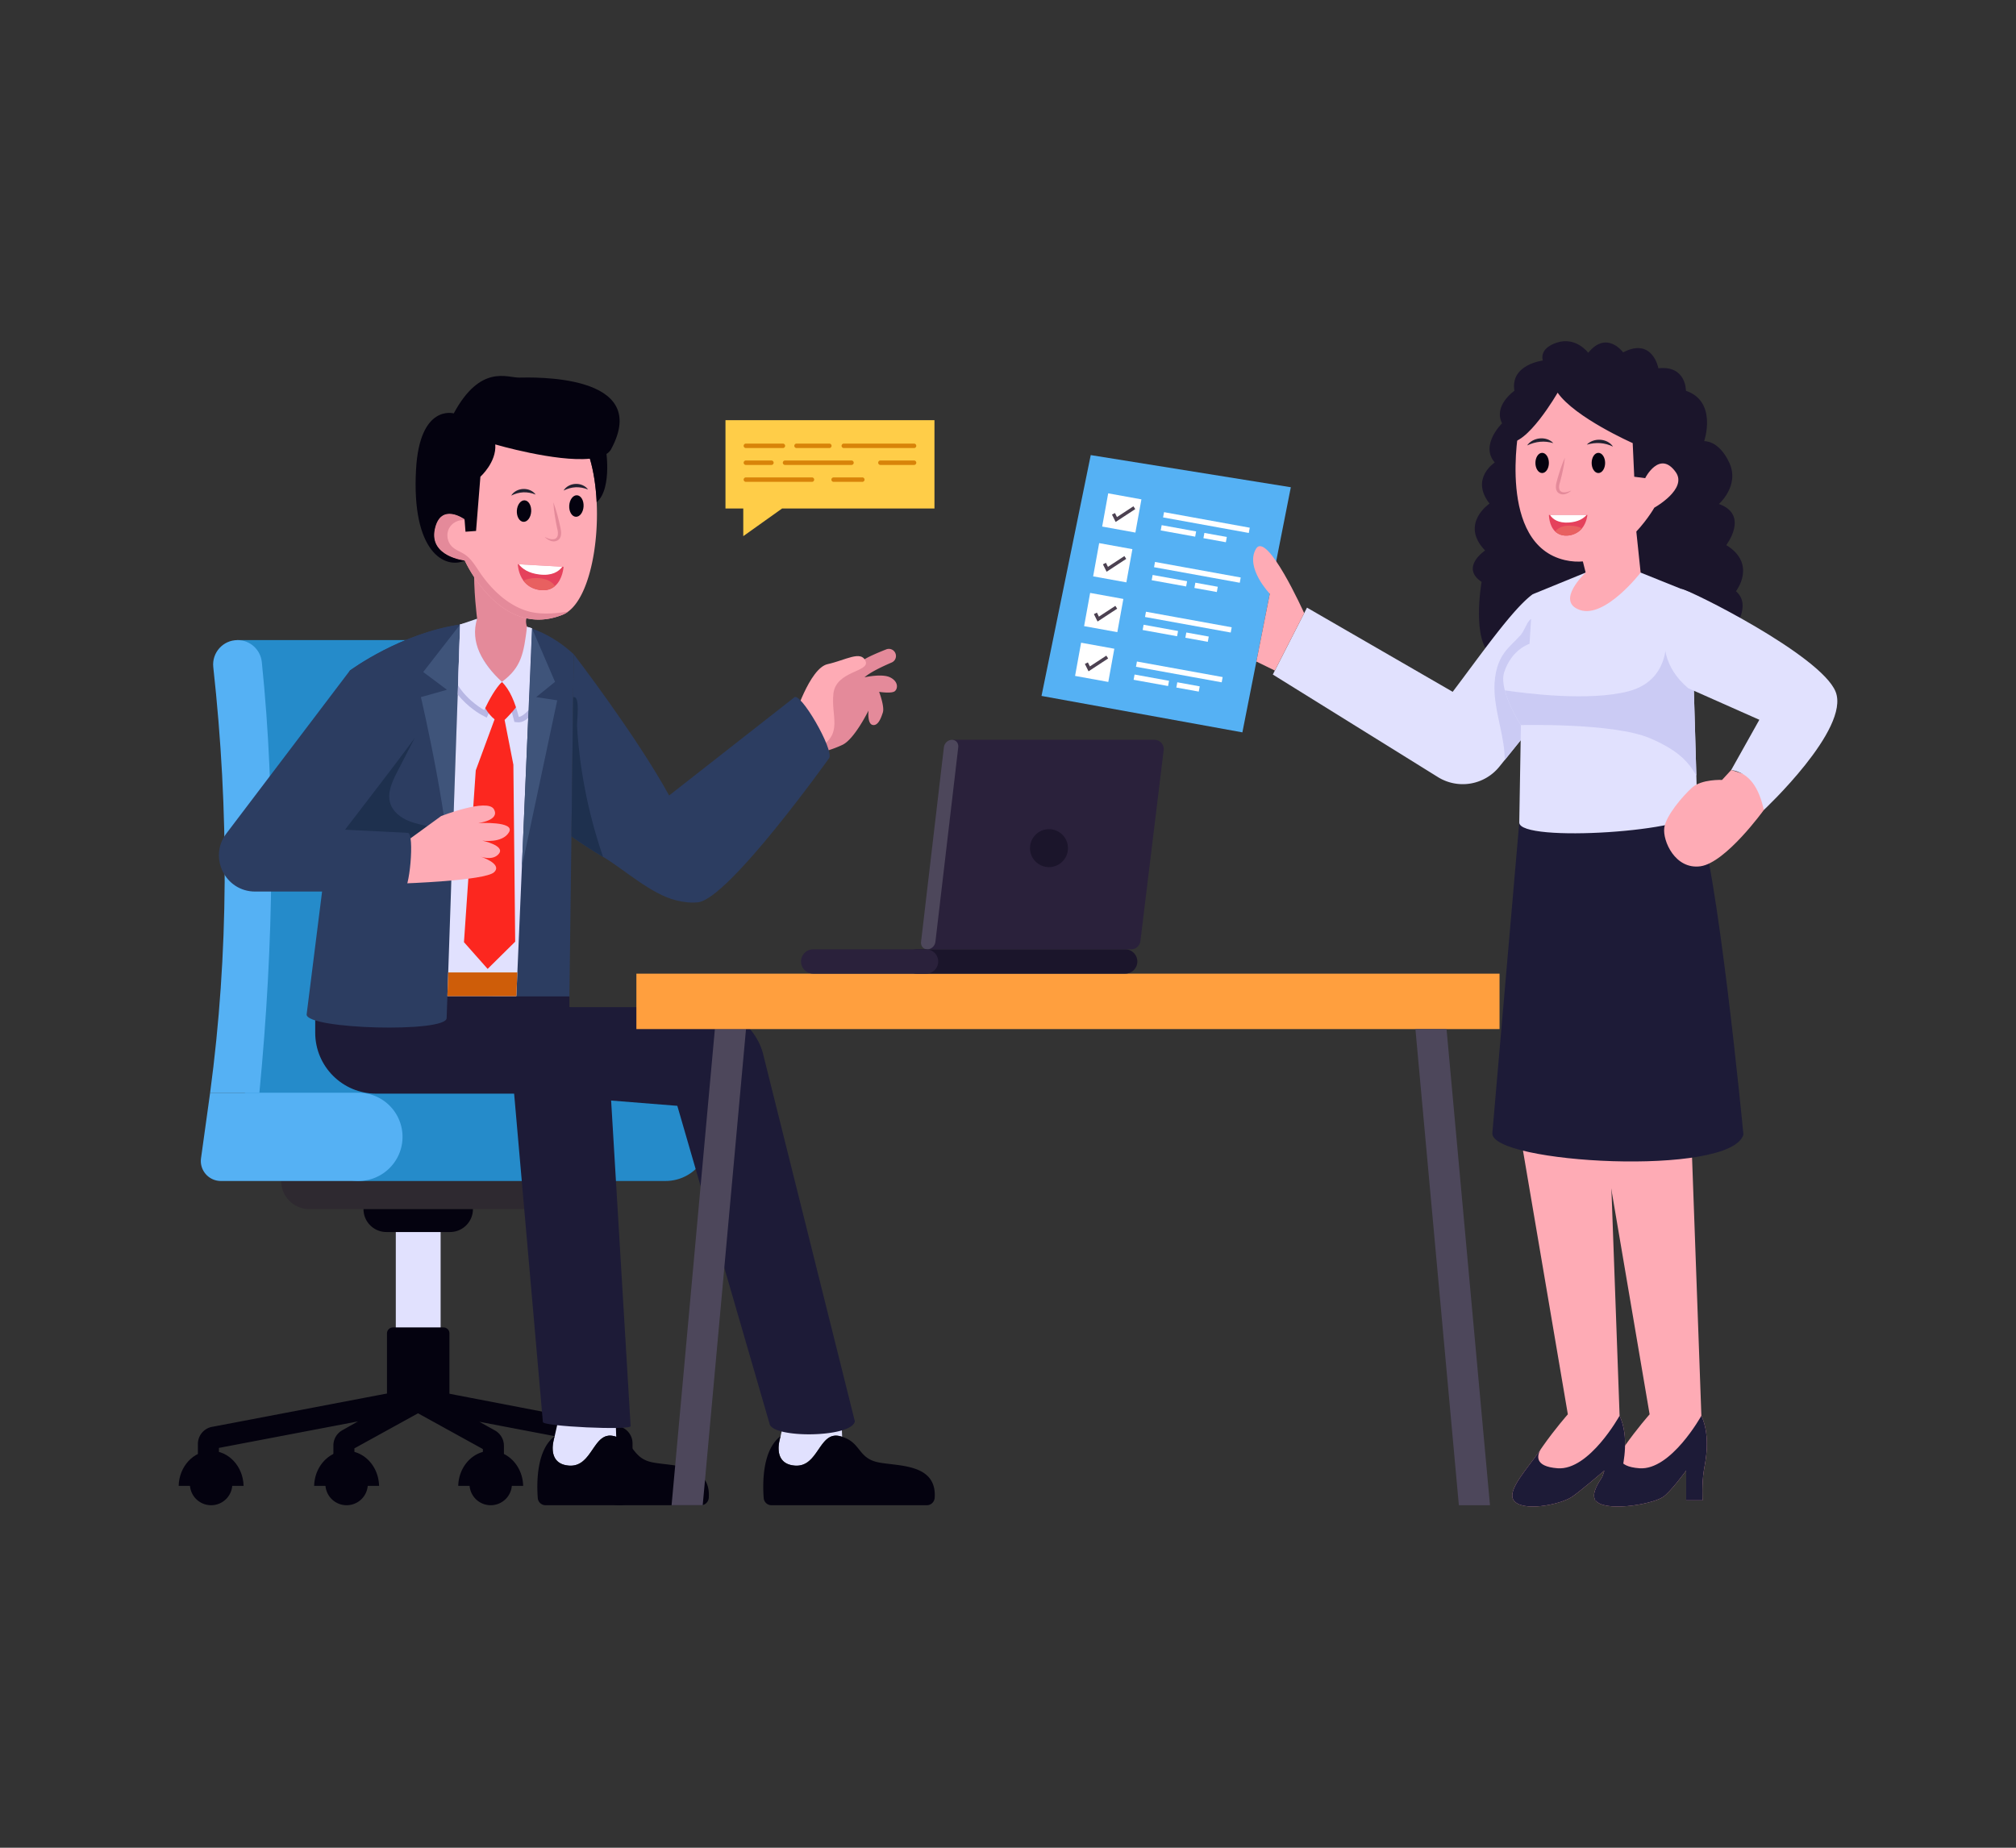 <svg xmlns="http://www.w3.org/2000/svg" enable-background="new 0 0 600 550" viewBox="0 0 600 550" id="project-list"><rect x="0" y="0" width="600" height="550" fill="#333333" stroke="none"/><g><path fill="#1b152b" d="M513.77 190.296s8.655-9.348 2.885-14.31c0 0 6.347-8.08-2.885-13.734 0 0 6.924-9.002-2.193-12.233 0 0 6.232-5.424 3.116-12.233-3.116-6.81-7.501-6.463-7.501-6.463s4.039-11.772-5.424-15.003c0 0 .115-7.617-8.194-6.694 0 0-1.731-9.348-10.502-4.731 0 0-4.848-6.694-10.387.115 0 0-3.578-4.843-9.233-3.057s-4.27 5.365-4.27 5.365-9.778 1.154-8.466 9.002c0 0-6.354 4.385-3.676 9.694 0 0-6.669 6.463-2.168 11.656 0 0-7.39 4.732-1.56 12.233 0 0-8.942 6.001-1.325 13.965 0 0-7.502 4.962-1.039 9.347 0 0-3.147 17.932 3.2 21.928 6.348 3.996 20.805 0 20.805 0l33.237-3.693 15.58-1.154z"></path><path fill="#feabb5" d="M482.763 437.687c-.64 3.94-3.219 8.905-3.219 8.905h-4.88l2.833-8.867s-7.543 6.469-9.748 7.887c-3.64 2.352-14.957 4.534-17.293.887-1.951-3.03 4.236-9.437 8.068-15.065.2-.3.408-.593.609-.886.007-.016.023-.023.023-.031 3.639-5.204 7.463-9.53 7.463-9.53l-14.456-85.007 26.668-2.992 3.192 88.416c2.93 6.384 1.095 14.086.74 16.283z"></path><path fill="#feabb5" d="M507.101 437.687c-.64 3.94-.385 8.905-.385 8.905h-4.88v-8.867s-4.711 6.469-6.916 7.887c-3.64 2.352-17.79 4.534-20.126.887-1.95-3.03 4.236-9.437 8.068-15.065.2-.3.408-.593.609-.886.008-.016.023-.023.023-.031 3.64-5.204 7.463-9.53 7.463-9.53l-14.456-85.007 26.668-2.992 3.192 88.416c2.93 6.384 1.095 14.086.74 16.283z"></path><path fill="#1d1b37" d="M482.763 437.687c-.64 3.94-3.219 8.905-3.219 8.905h-4.88l2.833-8.867s-7.543 6.469-9.748 7.887c-3.64 2.352-14.957 4.534-17.293.887-1.951-3.03 4.236-9.437 8.068-15.065-.98 1.673-2.074 5.089 5.073 5.613 9.398.686 18.426-15.643 18.426-15.643 2.93 6.384 1.095 14.086.74 16.283z"></path><path fill="#1d1b37" d="M507.101 437.687c-.64 3.94-.385 8.905-.385 8.905h-4.88v-8.867s-4.711 6.469-6.916 7.887c-3.64 2.352-17.79 4.534-20.126.887-1.95-3.03 4.236-9.437 8.068-15.065-.98 1.673-2.074 5.089 5.073 5.613 9.398.686 18.426-15.643 18.426-15.643 2.93 6.384 1.095 14.086.74 16.283zM452.163 244.826l-8.013 92.468c-.454 8.997 70.988 13.113 74.73.427 0 0-7.93-82.756-14.014-95.594-6.085-12.839-52.703 2.699-52.703 2.699z"></path><path fill="#e1e1fe" d="m469.598 199.245-8.1 10.04-15.26 18.92a14 14 0 0 1-18.5 2.97l-48.923-30.392 10.173-19.918 43.36 25.06c8.53-11.27 17.88-24.71 23.81-29.04l13.44 22.36z"></path><path fill="#cbcbf4" d="m461.498 209.285-13.65 16.93c-.052-6.778-2.641-13.23-3.03-19.94-.24-4.15.43-8.51 2.83-11.9 1.38-1.95 3.27-3.49 4.86-5.28 1.17-1.32 1.61-3.19 2.68-4.44 1.28-1.49 1.71 1.95 2.09 3.08 1.34 3.94 2.51 7.94 3.28 12.03.59 3.13.94 6.34.94 9.52z"></path><path fill="#e1e1fe" d="M505.166 241.37c-.046 6.136-53.041 9.585-53.003 3.456l.492-28.992-.347-.547-.092-.146c-2.289-3.73-5.918-10.928-4.526-15.104 2.282-6.838 7.525-8.396 7.525-8.396l.94-14.756 15.767-6.446h16.36l15.003 6.037.347 11.842 1.234 42.59.3 10.461z"></path><path fill="#cbcbf4" d="M504.866 230.907c-2.575-4.726-6.369-8.002-13.863-11.187-10.87-4.618-38.348-3.886-38.348-3.886l-.347-.547-.092-.146c-.98-1.596-3.339-5.713-4.357-9.653 6.253.933 25.111 3.33 36.784.285 14.155-3.693 10.978-18.896 10.978-18.896l4.619.84s1.495.27 3.392.601l1.234 42.59z"></path><path fill="#feabb5" d="m515.25 229.184-2.735 2.97s-6.08-.277-8.914 2.28c-2.833 2.556-7.785 8.352-8.278 11.953-.533 3.897 3.234 12.507 10.766 11.47s18.854-16.753 18.854-16.753l1.46-8.26M488.282 170.44l-1.873-17.869-17.788 9.435 2.471 5.115.83 3.318s-9.187 8.533-1.7 11.13c7.488 2.596 18.06-11.13 18.06-11.13z"></path><path fill="#feabb5" d="M492.36 151.112s-10.882 19.254-26.623 15.605c-20.28-4.702-13.648-39.376-13.648-39.376l7.327-14.934c14.852 5.576 28.964 11.833 30.203 29.924 0 0 4.324-8.53 9.117-1.79 3.58 5.034-6.376 10.571-6.376 10.571z"></path><path fill="#04020f" d="M477.717 137.8c0 1.66-.903 3.007-2.005 3.007-1.114 0-2.005-1.347-2.005-3.007 0-1.66.89-3.008 2.005-3.008 1.102 0 2.005 1.348 2.005 3.008zM460.98 137.8c0 1.66-.903 3.007-2.005 3.007-1.114 0-2.006-1.347-2.006-3.007 0-1.66.892-3.008 2.006-3.008 1.102 0 2.005 1.348 2.005 3.008z"></path><path fill="#222130" d="M472.262 132.353c2.078-2.145 6.108-1.925 7.805.584-2.54-1.216-5.05-1.348-7.805-.584zM454.502 132.59c1.704-2.453 5.716-2.89 7.797-.688-2.704-.788-5.203-.512-7.797.687z"></path><path fill="#e48a9a" d="M465.747 136.23c-.25 2.433-.795 4.786-1.41 7.12-.64 1.823-.468 3.42 1.625 3.178.562-.068 1.125-.305 1.703-.506-.955.828-2.31 1.568-3.602.86-1.383-.776-1.038-2.604-.69-3.793.647-2.325 1.363-4.632 2.374-6.858z"></path><path fill="#e1e1fe" d="M500.433 175.33s-12.74 17.1 2.012 29.521l21.171 9.401-8.366 14.932c5.604.912 8.309 5.564 9.693 11.92 0 0 25.82-24.15 21.366-35.218-4.371-10.862-43.827-30.531-45.876-30.555z"></path><path fill="#1b152b" d="M492.06 128.408c-.087.378-2.355 13.433-2.44 13.923l-3.237-.422-.46-10.015s-17.126-7.552-22.342-15.004c0 0-9.339 16.252-14.886 14.715-5.548-1.538 5.58-21.466 5.58-21.466l6.147-3.408 15.583 2.227s11.352 6.773 12.263 7.553c.91.768 3.888 11.518 3.791 11.897z"></path><path fill="#e5415c" d="M472.439 153.274s-.16 2.256-1.627 4.032c-1.981 2.368-5.93 2.9-7.966.889-1.856-1.787-1.866-4.921-1.866-4.921h11.459z"></path><path fill="#fff" d="M472.21 153.274c-.939 1.078-2.556 2.096-5.311 2.266-3.154.2-4.781-.999-5.61-2.266h10.92z"></path><path fill="#e86060" d="M470.812 157.306c-1.981 2.368-5.93 2.9-7.966.889.64-.809 1.957-1.807 4.412-1.727 1.797.05 2.895.44 3.554.838z"></path><path fill="#e1e1fe" d="M117.799 366.352h13.34v30.558h-13.34z"></path><path fill="#04020f" d="M115.178 396.877v19.508h18.583v-19.508c0-.965-.785-1.75-1.75-1.75h-15.083c-.965 0-1.75.785-1.75 1.75zM53.175 442.284c.135-5.776 4.403-10.414 9.659-10.414 5.256 0 9.524 4.638 9.659 10.414H53.175z"></path><path fill="#04020f" d="M56.52 441.736a6.31 6.31 0 0 0 6.31 6.311 6.304 6.304 0 0 0 6.312-6.31 6.31 6.31 0 0 0-6.312-6.312 6.315 6.315 0 0 0-6.31 6.311zM93.5 442.284c.136-5.776 4.403-10.414 9.66-10.414 5.256 0 9.523 4.638 9.659 10.414H93.5z"></path><path fill="#04020f" d="M96.845 441.736a6.31 6.31 0 0 0 6.311 6.311 6.304 6.304 0 0 0 6.312-6.31 6.31 6.31 0 0 0-6.312-6.312 6.315 6.315 0 0 0-6.31 6.311zM155.702 442.284c-.135-5.776-4.403-10.414-9.66-10.414-5.255 0-9.523 4.638-9.658 10.414h19.318z"></path><path fill="#04020f" d="M152.357 441.736a6.31 6.31 0 0 1-6.31 6.311 6.304 6.304 0 0 1-6.312-6.31 6.31 6.31 0 0 1 6.311-6.312 6.315 6.315 0 0 1 6.311 6.311zM58.898 429.813v3.885h6.257v-2.708l41.388-7.893-4.68 2.642a5.177 5.177 0 0 0-2.641 4.515v3.444h.425l.041.613 1.113-.613h4.678v-2.577l18.927-10.437 19.311 10.65v2.364h4.295l1.112.613.074-.613h.777v-3.37a5.191 5.191 0 0 0-2.667-4.532l-4.63-2.584 39.319 7.5v2.986h6.257v-4.057a5.188 5.188 0 0 0-4.204-5.096l-59.12-11.377-.025.139-.254-.14-.147 2.234-.147.752-.196-2.985-.418.237-.04-.237-60.396 11.516a5.152 5.152 0 0 0-3.158 1.75 5.166 5.166 0 0 0-1.25 3.379z"></path><path fill="#04020f" d="M193.982 442.284c-.136-5.776-4.403-10.414-9.66-10.414-5.256 0-9.523 4.638-9.659 10.414h19.319z"></path><path fill="#04020f" d="M190.637 441.736a6.31 6.31 0 0 1-6.311 6.311 6.304 6.304 0 0 1-6.311-6.31 6.31 6.31 0 0 1 6.31-6.312 6.315 6.315 0 0 1 6.312 6.311z"></path><path fill="#2e2930" d="M83.69 351.531c0 2.315.932 4.409 2.453 5.922a8.352 8.352 0 0 0 5.922 2.454h76.934a8.376 8.376 0 0 0 8.376-8.376H83.69z"></path><path fill="#04020f" d="M108.185 359.907c0 1.881.76 3.59 1.995 4.817a6.76 6.76 0 0 0 4.818 2.004h18.935c3.77 0 6.822-3.059 6.822-6.82h-32.57z"></path><path fill="#258bca" d="M93.814 338.404c0 3.623 1.472 6.903 3.844 9.283a13.099 13.099 0 0 0 9.283 3.844h91.142c7.247 0 13.128-5.88 13.128-13.127a13.12 13.12 0 0 0-3.844-9.292 13.114 13.114 0 0 0-9.284-3.844h-91.142c-7.255 0-13.127 5.88-13.127 13.136z"></path><path fill="#258bca" d="M70.69 190.53h75.054v135.007H72.911l-1.263-120.901z"></path><path fill="#55b1f4" d="M62.535 325.268H77.2c4.303-44.684 4.9-87.593.72-128.195-.384-3.713-3.5-6.543-7.23-6.543-4.319 0-7.68 3.754-7.214 8.048 4.735 43.04 4.613 85.302-.94 126.69z"></path><path fill="#e1e1fe" d="M236.525 436.257c7.153.583 7.153-10.364 13.476-8.764.223.05.434.111.632.186l-.384-11.294-16.947 6.756-.98 4.352-.011.025-.509 2.33c-.31 2.455.087 6.025 4.723 6.41z"></path><path fill="#04020f" d="M227.29 445.915a2.312 2.312 0 0 0 2.305 2.132h46.266c1.24 0 2.232-.98 2.319-2.207.706-10.438-11.294-9.335-16.984-10.6-5.852-1.288-4.96-5.813-10.563-7.561a4.709 4.709 0 0 0-.632-.186c-6.323-1.6-6.323 9.347-13.476 8.764-4.636-.384-5.033-3.954-4.723-6.409.137-1.228.459-2.194.509-2.33l.012-.025c-5.455 4.09-5.368 14.033-5.033 18.422z"></path><path fill="#1d1b37" d="m140.755 301.948 24.006 24.277 36.823 2.938 27.436 94.576c.696 4.504 24.526 4.24 25.4-.668l-27.447-109.893a18.802 18.802 0 0 0-18.011-13.389h-39.498v-3.198l-4.973-5.063-19.851-3.125-3.885 13.545z"></path><path fill="#2c3d61" d="m104.14 199.602-10.322 96.99h75.65l1.284-101.856c-4.081-3.738-8.22-6.151-12.408-7.624-7.05-2.486-14.224-2.29-21.397-1.218-17.708 2.642-32.366 13.381-32.799 13.7l-.008.008z"></path><path fill="#e1e1fe" d="M169.289 436.257c7.153.583 7.153-10.364 13.475-8.764.223.05.434.111.633.186l-.385-11.294-16.946 6.756-.98 4.352-.012.025-.509 2.33c-.31 2.455.087 6.025 4.724 6.41z"></path><path fill="#04020f" d="M160.053 445.915a2.312 2.312 0 0 0 2.306 2.132h46.265c1.24 0 2.232-.98 2.319-2.207.707-10.438-11.294-9.335-16.984-10.6-5.852-1.288-4.959-5.813-10.562-7.561a4.708 4.708 0 0 0-.633-.186c-6.322-1.6-6.322 9.347-13.475 8.764-4.637-.384-5.034-3.954-4.724-6.409.137-1.228.46-2.194.509-2.33l.012-.025c-5.455 4.09-5.368 14.033-5.033 18.422z"></path><path fill="#1d1b37" d="M93.814 300.623v6.773c0 10.02 8.122 18.141 18.141 18.141h41.06l8.558 97.743c-.037 1.312 26.075 2.53 26.112 1.22l-5.887-98.34s-1.128-23.99-13.708-26.78c-12.58-2.79-34.911-3.699-34.911-3.699l-31.112-4.153-8.253 9.095z"></path><path fill="#2c3d61" d="m136.95 185.89-.631 18.144-2.15 62.794v.058c-.011.27-.023.538-.023.795l-.012.362-.023.537-.035 1.017v.023c.023-.479.011-.198-.024.666-.011.222-.011.444-.023.654 0 .129-.012.269-.012.398-.023.736-.046 1.612-.058 1.705v.105l-.012.176c-.011.257-.011.502-.023.712v.012c-.012.42-.024.748-.035.981v.175l-.012.27-.724 21.11-.222 6.472c-.129 4.428-41.789 3.318-41.672-1.098l12.874-102.363h.012c.432-.328 15.094-11.064 32.805-13.704z"></path><path fill="#3f547a" d="m136.95 185.89-.631 18.144-2.15 62.794c.62-18.82-8.902-59.324-8.902-59.324l7.757-2.185-7.068-5.28 10.994-14.148z"></path><path fill="#1e304e" d="m123.396 219.707-5.178 10.052c-1.52 2.952-3.08 6.316-2.034 9.467.815 2.452 3.077 4.17 5.47 5.144 2.394.974 4.981 1.348 7.469 2.047 1.75.492 3.742 1.5 3.894 3.313.13 1.533-1.156 2.788-2.39 3.706-7.886 5.866-18.38 8.077-27.963 5.892-2.95-.673-5.939-1.827-7.92-4.115-2.365-2.73-2.894-6.72-2.033-10.229s2.948-6.598 5.323-9.32c6.009-6.89 14.139-11.904 22.993-14.182"></path><path fill="#e1e1fe" d="M158.34 187.036c-.516 12.38.225-5.205-3.014 70.96l-1.343 31.461-.304 7.057h-20.526l.245-7.057 2.827-82.736.713-20.9c3.657-.55 7.313-.877 10.947-.725 1.016.047 2.032.129 3.037.246 1.542.187 3.084.455 4.626.853.923.233 1.858.514 2.793.84z"></path><path fill="#b7b7e4" d="M136.225 206.714v.008c3.116 3.926 6.928 5.987 7.116 6.085l1.513.802.737-1.546c1.357-2.846 2.584-4.99 3.786-6.568 2.46 3.43 3.462 8.56 3.73 9.414.82-.026 1.895.643 4.098-1.177 1.166-27.26.764-17.859.85-19.892l-.51.434-.96.033-3.789-2.34-3.868 8.121c-2.986-3.778-3.313-8.629-1.047-14.992-3.632-.147-7.288.172-10.936.72l-.72 20.898z"></path><path fill="#fc271f" d="m138.085 280.45 7.044 7.954 8.198-8.105-.536-52.665-2.613-13.341s4.793-4.619 4.805-6.531c.023-1.924-5.341-4.805-5.341-4.805l-4.723 2.414-1.971 1.948c.688 2.484 2.169 5.119 4.245 6.799l-5.598 15.195-3.51 51.138z"></path><path fill="#ce5d09" d="M133.15 296.514h20.53l.303-7.058h-20.588z"></path><path fill="#feabb5" d="m121.24 250.226 10.027-7.3s13.798-5.406 15.723-2.061-4.653 4.134-4.653 4.134 11.15-.63 9.145 2.74c-2.006 3.369-7.942 2.487-7.942 2.487s6.819 1.443 4.974 3.85c-1.845 2.406-5.776.802-5.776.802s6.98 2.166 4.332 4.733c-2.647 2.567-27.273 3.369-27.273 3.369l1.443-12.754z"></path><path fill="#55b1f4" d="M65.726 351.531h40.937c7.255 0 13.136-5.88 13.136-13.127a13.12 13.12 0 0 0-3.844-9.292 13.12 13.12 0 0 0-9.292-3.844H62.536l-2.707 19.483c-.5 3.582 2.282 6.78 5.897 6.78z"></path><path fill="#2c3d61" d="m104.135 199.597-36.778 48.524c-5.371 7.087-.317 17.26 8.576 17.26h43.961c2.036.176 3.546-17.291 1.51-17.467l-18.726-.942s22.594-29.27 22.594-29.987-1.614-21.51-21.137-17.388z"></path><path fill="#e48a9a" d="M149.376 202.962c7.146-.814 7.522-16.214 7.481-16.335-1.148-3.501 1.341-3.785 1.341-3.785s-16.763-22.8-17.055-15.014c-.292 7.774.86 16.332.86 16.332-4.102 8.441 7.193 18.828 7.373 18.802z"></path><path fill="#feabb5" d="M138.345 166.876s10.507 23.544 29.11 16.104a6.897 6.897 0 0 0 1.609-.91c6.088-4.44 9.16-19.161 8.517-32.566-.217-4.64-.882-9.125-2.022-12.971-.94-3.181-2.203-5.916-3.802-7.956h-.012c-1.875-2.413-4.222-3.841-7.076-3.858-15.123-.108-29.48 7.559-29.48 7.559l2.12 16.556.239 1.464.702 4.239s-7.146-5.157-8.863 3.013c-1.718 8.17 8.958 9.326 8.958 9.326z"></path><path fill="#e48a9a" d="M138.345 166.876s10.507 23.544 29.11 16.104a6.897 6.897 0 0 0 1.609-.91c-3.981.574-8.459.978-12.292-.235-5.611-1.753-10.237-6.127-13.62-10.931-1.444-2.056-2.67-4.384-4.755-5.809-1.295-.88-2.873-1.362-3.964-2.493-1.36-1.396-1.673-3.697-.744-5.406.94-1.708 3.04-2.685 4.957-2.292l.412-1.416c.593-.598.462-1.664-.086-2.3-.367-.438-.876-.704-1.424-.89l.702 4.239s-7.146-5.157-8.863 3.013c-1.718 8.17 8.958 9.326 8.958 9.326z"></path><path fill="#04020f" d="M138.347 166.875s-10.676-1.155-8.959-9.326c1.718-8.17 8.864-3.013 8.864-3.013l.29 3.739 3.141-.229 1.295-16.151s4.833-4.321 4.427-9.602c0 0 17.976 5.263 28.155 4.239 2.99-.297 5.38-1.09 6.306-2.8 12.292-22.7-23.747-21.384-27.354-21.336-3.594.036-11.518-4.042-19.465 10.656 0 0-10.134-2.881-11.223 16.684-1.377 24.733 8.616 29.754 14.523 27.14z"></path><path fill="#04020f" d="M171.758 128.576c1.6 2.04 2.862 4.775 3.802 7.956 1.14 3.846 1.806 8.332 2.022 12.97 4.898-4.198 2.692-17.286 2.376-17.387l-3.427-2.095s-3.118-1.03-4.773-1.444zM153.824 152.011c-.098 1.766.782 3.255 1.956 3.32 1.185.067 2.214-1.315 2.313-3.081.099-1.767-.77-3.255-1.955-3.321-1.174-.066-2.215 1.315-2.314 3.082z"></path><path fill="#222130" d="M159.424 147.214c-2.549-1.011-4.886-.863-7.282.307 1.533-2.492 5.547-2.664 7.282-.307z"></path><path fill="#04020f" d="M169.413 150.505c-.099 1.766.782 3.255 1.955 3.32 1.186.067 2.215-1.315 2.314-3.081.099-1.767-.77-3.255-1.956-3.322-1.173-.065-2.214 1.316-2.313 3.083z"></path><path fill="#222130" d="M175.013 145.708c-2.549-1.012-4.886-.863-7.282.307 1.533-2.492 5.547-2.664 7.282-.307z"></path><path fill="#e48a9a" d="M164.686 149.503c.917 2.436 1.538 4.935 2.086 7.449.297 1.277.561 3.225-.94 3.967-1.406.678-2.794-.193-3.77-1.108.6.253 1.175.558 1.777.656 2.238.402 2.533-1.328 1.955-3.309-.517-2.52-.96-5.056-1.108-7.655z"></path><path fill="#e5415c" d="M154.118 167.948s.04 2.69 1.665 4.898c.963 1.291 2.458 2.421 4.806 2.767 2.077.294 3.56-.265 4.597-1.182 2.325-2 2.545-5.722 2.545-5.722l-13.613-.761z"></path><path fill="#fff" d="M154.391 167.963c1.043 1.343 2.896 2.66 6.158 3.044 3.733.447 5.746-.868 6.814-2.319l-12.972-.725z"></path><path fill="#e86060" d="M155.783 172.846c.963 1.291 2.458 2.421 4.806 2.767 2.077.294 3.56-.265 4.597-1.182-.705-1.003-2.204-2.277-5.126-2.345-2.137-.06-3.468.33-4.277.76z"></path><path fill="#e1e1fe" d="M149.373 202.963c2.403 2.38 3.907 6.1 5.027 10.414 0 0 1.026.082 2.915-2.017.083-1.966.79-18.68.747-17.61l.28-6.717c-.934-.327-.552-.172-1.485-.406-1.01 7.76-1.582 11.981-7.484 16.336z"></path><path fill="#e1e1fe" d="M136.323 204.031c3.035 4.801 7.787 7.329 7.787 7.329 1.611-3.378 3.32-6.38 5.267-8.4-5.782-5.284-9.554-11.787-7.373-18.8l-5.059 1.73-.622 18.141z"></path><path fill="#e48a9a" d="m238.805 216.798 5.97 6.972s2.351-.381 5.945-2.053c3.582-1.671 7.76-10.207 7.76-10.207s-.406 3.892 1.206 4.274c1.612.37 2.521-1.981 3.07-3.724.562-1.732-1.112-6.126-1.112-6.126s3.797.62 4.728-.239c.931-.871.931-2.913-1.48-4.083-2.329-1.134-7.188-.095-7.594-.012 1.827-1.6 5.707-3.379 8.07-4.393a2.102 2.102 0 0 0 1.111-2.782 2.108 2.108 0 0 0-2.71-1.134c-2.722 1.074-7.402 3.032-7.426 3.856 0 0-9.778 3.964-10.016 3.845-.31 0-7.522 15.806-7.522 15.806z"></path><path fill="#feabb5" d="M236.292 213.876s4.623-14.983 10.002-16.178 9.962-4.184 11.317-.917c1.355 3.268-8.766 2.83-9.563 9.644-.797 6.814 3.001 11.94-4.298 16.15l-7.458-8.699z"></path><path fill="#2c3d61" d="M170.064 248.957s3.842 2.795 9.43 6.107c6.106 3.6 14.228 11.108 21.756 12.939 2.3.578 4.492.795 6.491.578 9.19-1.06 39.006-42.892 39.006-42.892 1.65-2.313-8.78-20.342-10.442-18.03l-37.156 29.122c-9.948-18.078-28.399-42.045-28.399-42.045l-.313 24.377-.373 29.844z"></path><path fill="#1e304e" d="M170.064 248.957s3.842 2.795 9.43 6.107a147.324 147.324 0 0 1-3.926-13.405 146 146 0 0 1-3.035-16.741 142.968 142.968 0 0 1-.771-8.479c-.14-2.161 1.034-9.466-1.18-8.912l-.145 11.586-.373 29.844z"></path><path fill="#4d475b" d="m209.14 448.047 12.884-141.725h-9.264l-12.884 141.725z"></path><path fill="#ff9f3e" d="M189.399 289.817h256.894v16.506H189.399z"></path><path fill="#4d475b" d="m443.45 448.047-12.93-141.725h-9.264l12.93 141.725z"></path><path fill="#e1e1fe" d="m133.889 275.03.035-.982c-.012.42-.024.748-.035.981z"></path><path fill="#3f547a" d="m165.84 208.462-10.514 49.534 2.734-64.243c.004-.102.3-7.169.28-6.717l6.847 15.923-5.608 4.545 6.262.958z"></path><path fill="#1b152b" d="M338.494 286.197a3.608 3.608 0 0 1-1.059 2.56 3.62 3.62 0 0 1-2.56 1.06H272.81a3.62 3.62 0 1 1 0-7.24h62.064a3.624 3.624 0 0 1 3.62 3.62z"></path><path fill="#2a213b" d="m346.328 223.312-6.925 56.833a2.766 2.766 0 0 1-2.74 2.432h-60.665l7.593-62.365h59.99a2.766 2.766 0 0 1 2.747 3.1z"></path><path fill="#4d475b" d="m285.197 222.41-6.803 57.963c-.142 1.214-1.215 2.204-2.396 2.204s-2.021-.99-1.878-2.204l6.803-57.964c.142-1.214 1.214-2.197 2.395-2.197.59 0 1.094.244 1.44.64.337.402.51.95.44 1.557z"></path><path fill="#2a213b" d="M279.233 286.197a3.608 3.608 0 0 1-1.059 2.56 3.62 3.62 0 0 1-2.56 1.06h-33.589a3.62 3.62 0 1 1 0-7.24h33.588a3.624 3.624 0 0 1 3.62 3.62z"></path><circle cx="312.197" cy="252.463" r="5.649" fill="#1b152b"></circle><path fill="#55b1f4" d="m309.972 207.152 14.653-71.688 59.547 9.569-14.417 72.964-59.783-10.845"></path><path fill="#fff" d="M328.845 147.663h10.048v10.048h-10.048z" transform="rotate(-79.718 333.869 152.688)"></path><path fill="#4c4151" d="m332.038 155.363-1.095-2.203.897-.445.592 1.193 4.895-3.206.549.837z"></path><path fill="#fff" d="M358.259 142.581h1.588v25.929h-1.588z" transform="rotate(-79.718 359.053 155.546)"></path><path fill="#fff" d="M360.851 156.622h1.588v6.786h-1.588z" transform="rotate(-79.718 361.645 160.015)"></path><path fill="#fff" d="M349.927 152.823h1.588v10.421h-1.588z" transform="rotate(-79.718 350.722 158.034)"></path><path fill="#fff" d="M326.156 162.484h10.048v10.048h-10.048z" transform="rotate(-79.718 331.18 167.508)"></path><path fill="#4c4151" d="m329.35 170.182-1.095-2.202.896-.446.593 1.194 4.894-3.206.55.837z"></path><path fill="#fff" d="M355.571 157.401h1.588v25.929h-1.588z" transform="rotate(-79.718 356.365 170.366)"></path><path fill="#fff" d="M358.162 171.443h1.588v6.786h-1.588z" transform="rotate(-79.718 358.956 174.836)"></path><path fill="#fff" d="M347.239 167.643h1.588v10.421h-1.588z" transform="rotate(-79.718 348.033 172.854)"></path><path fill="#fff" d="M323.468 177.304h10.048v10.048h-10.048z" transform="rotate(-79.718 328.492 182.328)"></path><path fill="#4c4151" d="m326.66 185.003-1.094-2.203.897-.445.592 1.194 4.894-3.207.549.837z"></path><path fill="#fff" d="M352.882 172.221h1.588v25.929h-1.588z" transform="rotate(-79.718 353.676 185.186)"></path><path fill="#fff" d="M355.474 186.263h1.588v6.786h-1.588z" transform="rotate(-79.718 356.268 189.656)"></path><path fill="#fff" d="M344.55 182.463h1.588v10.421h-1.588z" transform="rotate(-79.718 345.345 187.674)"></path><path fill="#fff" d="M320.779 192.124h10.048v10.048h-10.048z" transform="rotate(-79.718 325.803 197.148)"></path><path fill="#4c4151" d="m323.972 199.822-1.094-2.202.896-.445.593 1.193 4.893-3.206.55.837z"></path><path fill="#fff" d="M350.194 187.041h1.588v25.929h-1.588z" transform="rotate(-79.718 350.988 200.006)"></path><path fill="#fff" d="M352.785 201.083h1.588v6.786h-1.588z" transform="rotate(-79.718 353.58 204.476)"></path><path fill="#fff" d="M341.862 197.283h1.588v10.421h-1.588z" transform="rotate(-79.718 342.656 202.494)"></path><path fill="#feabb5" d="m388.148 182.515-8.73 17.09-5.5-2.69 3.99-20.18s-7.38-7.69-4.13-13.33c3.26-5.63 14.37 19.11 14.37 19.11z"></path><path fill="#ffcd48" d="M278.114 125.069v26.284h-45.337l-11.566 8.24v-8.24h-5.296v-26.284z"></path><path fill="#d88309" d="M242.314 142.767a.661.661 0 0 1-.662.662h-19.666a.661.661 0 1 1 0-1.324h19.666c.366 0 .662.296.662.662zM237.065 133.366a.661.661 0 1 1 0-1.324h9.766c.359 0 .662.296.662.662a.666.666 0 0 1-.662.662h-9.766zM221.324 137.735c0-.366.296-.662.662-.662h7.602a.662.662 0 1 1 0 1.324h-7.602a.661.661 0 0 1-.662-.662zM221.324 132.704c0-.366.296-.662.662-.662h11.02a.662.662 0 1 1 0 1.324h-11.02a.661.661 0 0 1-.662-.662zM233.645 137.073h19.775a.662.662 0 1 1 0 1.324h-19.775a.661.661 0 1 1 0-1.324zM272.705 132.704a.661.661 0 0 1-.662.662H251.13a.661.661 0 1 1 0-1.324h20.912c.366 0 .662.296.662.662zM257.307 142.767a.661.661 0 0 1-.662.662H248.1a.661.661 0 1 1 0-1.324h8.544c.366 0 .662.296.662.662zM272.705 137.735a.661.661 0 0 1-.662.662h-10.016a.661.661 0 1 1 0-1.324h10.016c.366 0 .662.296.662.662z"></path></g></svg>